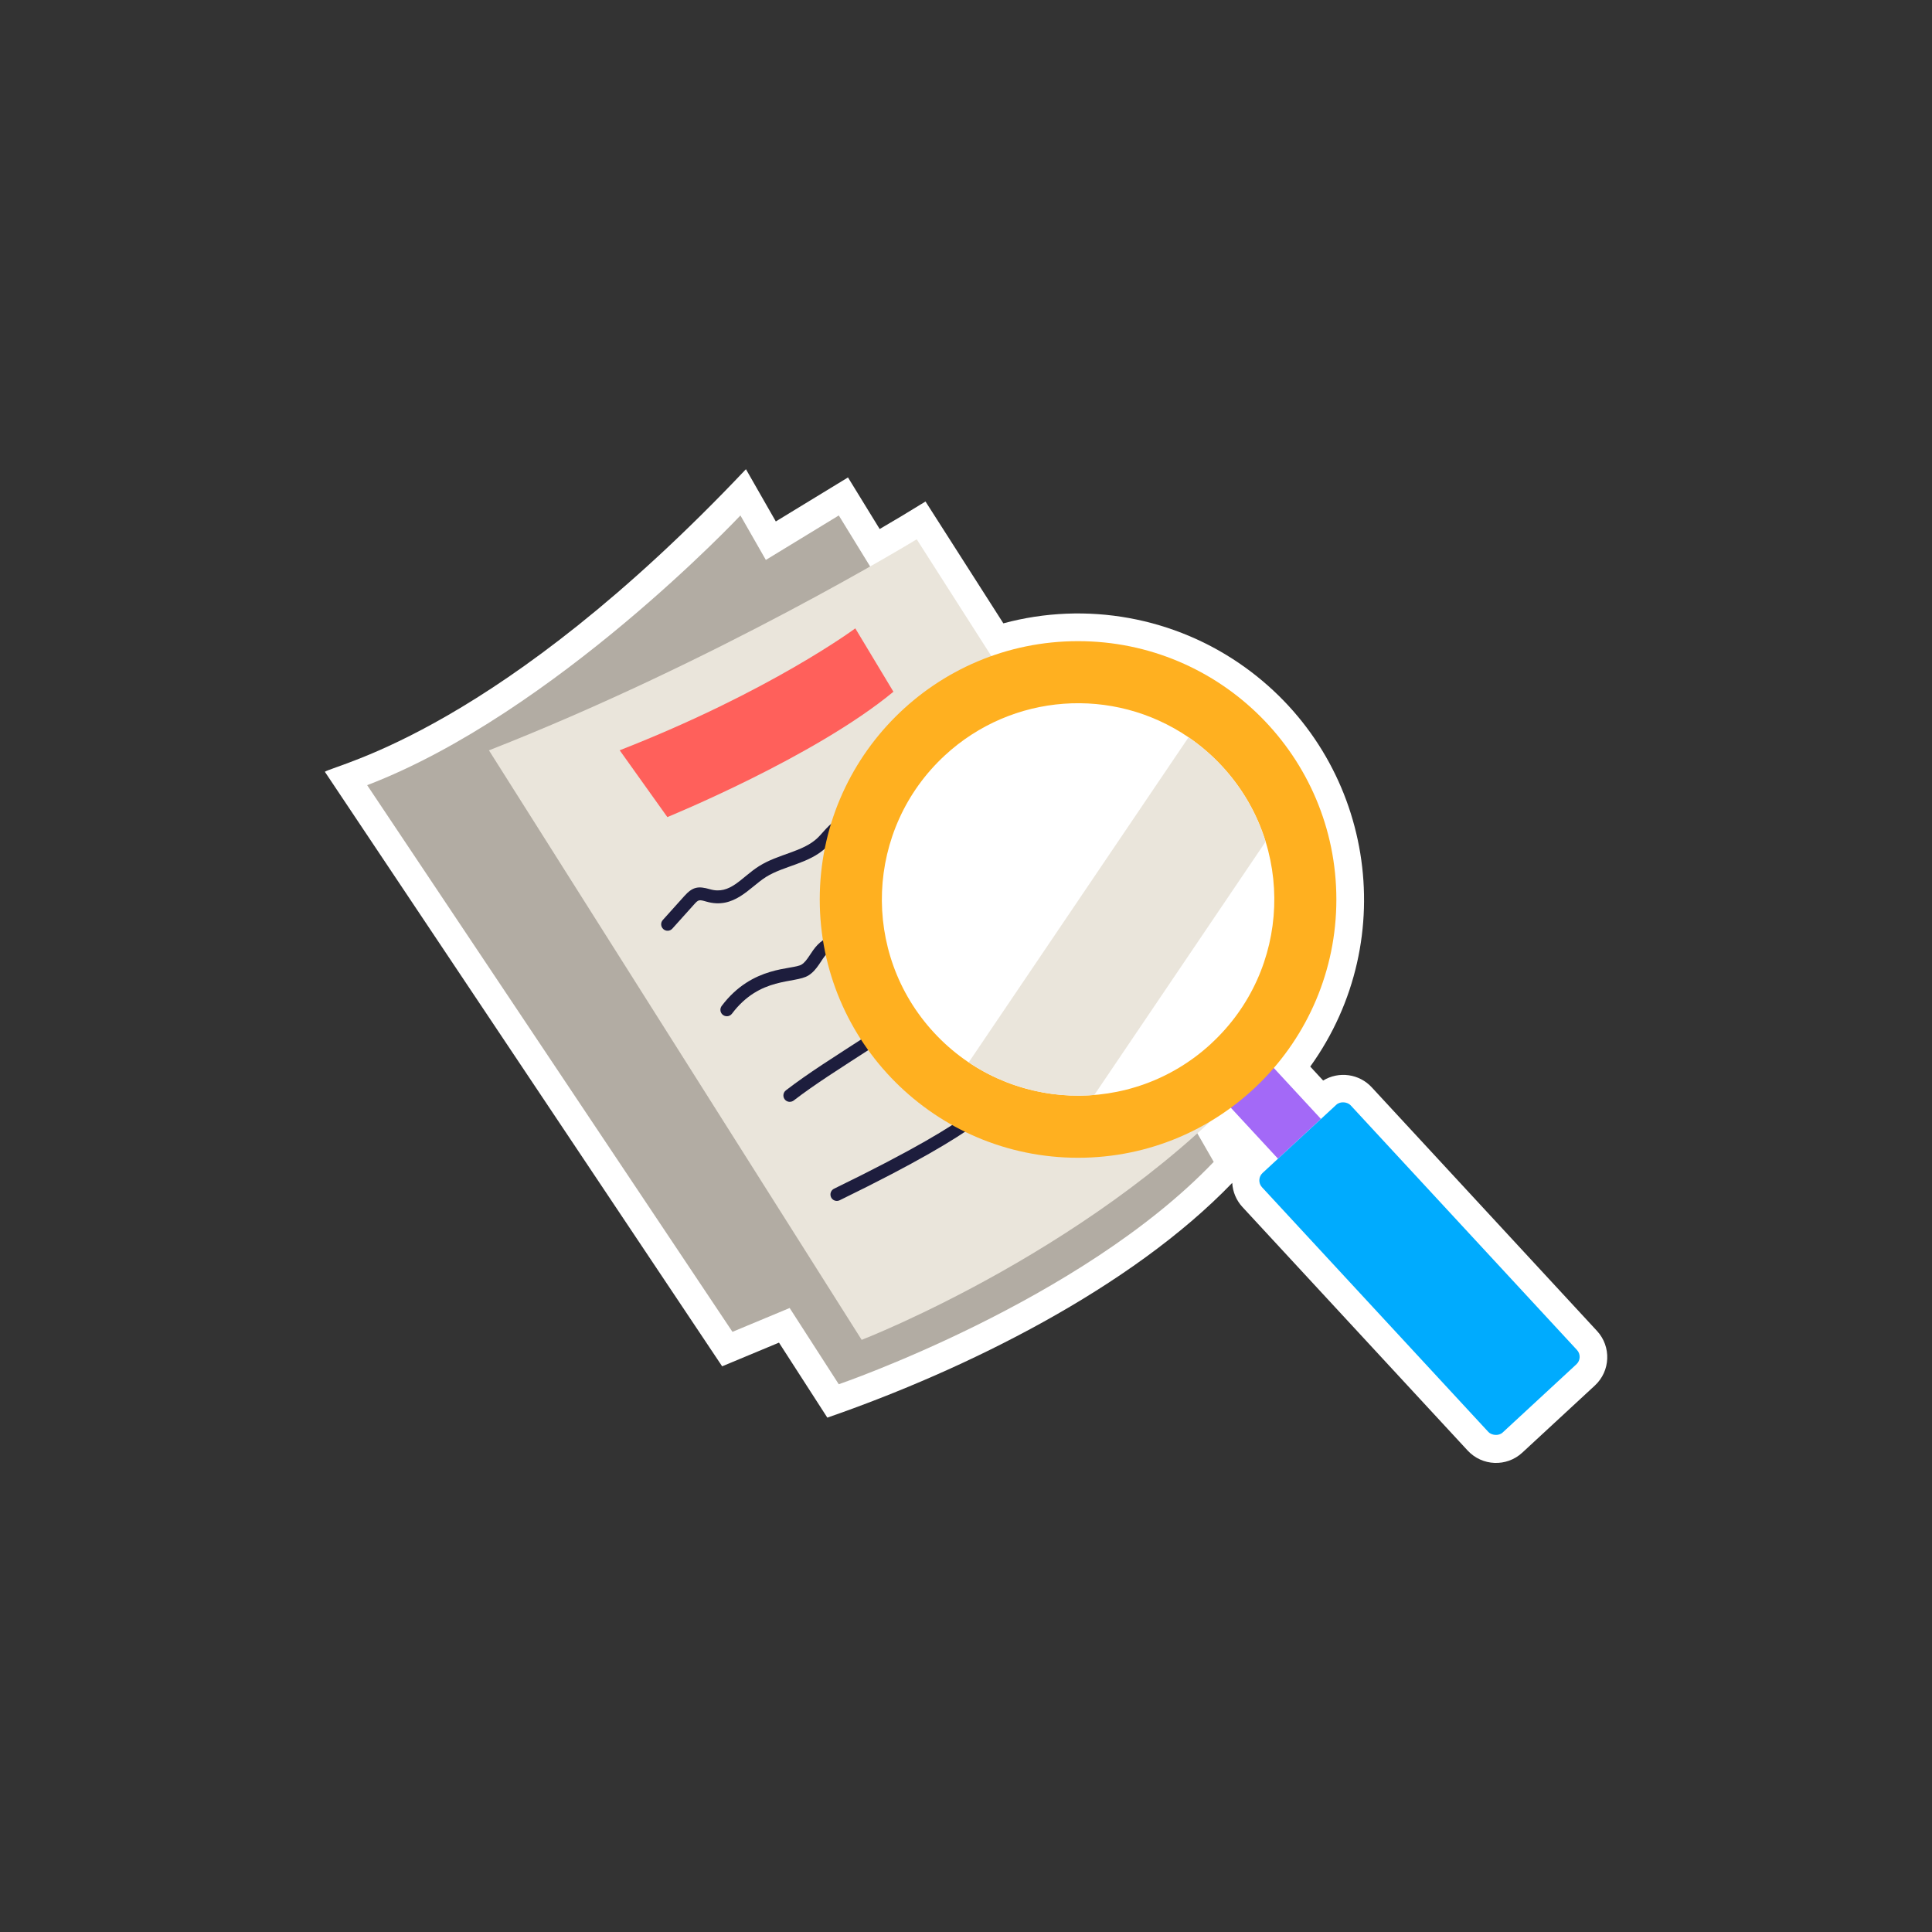 <?xml version="1.0" encoding="UTF-8"?>
<svg id="Capa_1" xmlns="http://www.w3.org/2000/svg" viewBox="0 0 500 500">
  <rect x="0" y="0" width="500" height="500" fill="#333333" stroke="none"/>
  <defs>
    <style>
      .cls-1 {
        fill: #a369f7;
      }

      .cls-1, .cls-2, .cls-3, .cls-4, .cls-5, .cls-6, .cls-7, .cls-8 {
        stroke-width: 0px;
      }

      .cls-2 {
        fill: #eae5db;
      }

      .cls-3 {
        fill: #fff;
      }

      .cls-4 {
        fill: #1d1d3d;
      }

      .cls-5 {
        fill: #ff605b;
      }

      .cls-6 {
        fill: #b2aca3;
      }

      .cls-7 {
        fill: #00abfe;
      }

      .cls-8 {
        fill: #ffb020;
      }
    </style>
  </defs>
  <g id="Stickers">
    <path class="cls-3" d="m413.28,344.42l-58.28-63.03c-3.24-3.5-8.5-4.23-12.57-1.75l-3.34-3.61c23.87-33.21,16.3-79.48-16.91-103.35-18.07-12.99-41.02-17.16-62.51-11.36l-20.15-31.53c-5.74,3.5-7.01,4.3-11.86,7.12l-8.2-13.35-18.68,11.39-7.73-13.52c-63.81,67.47-105.54,76.22-108.98,78.3l102.82,153.87,14.71-6.13,12.51,19.41c35.8-12.39,78.56-33.52,104.79-60.75.13,2.32,1.06,4.53,2.64,6.24l58.28,63.02c3.76,4.06,10.09,4.31,14.15.55l18.77-17.36c4.06-3.75,4.31-10.08.56-14.14,0,0,0,0,0,0h0Z" />
    <path class="cls-6" d="m231.22,156.42l-14.14-23.02-18.88,11.51-6.58-11.51s-48.09,51.23-96.6,69.8l94.54,141.48,14.8-6.17,12.71,19.73s62.51-21.37,97.04-57.55l-82.9-144.28Z" />
    <path class="cls-2" d="m237.25,139.57s-51.52,31.41-110.71,54.62l96.46,152.56s62.48-24.12,102.49-69.06l-88.24-138.12Z" />
    <path class="cls-5" d="m160.38,194.18l12.33,17.28s38.07-15.53,58.51-32.44l-9.87-16.4s-21.92,16.29-60.97,31.55Z" />
    <g>
      <path class="cls-4" d="m171.66,240.44c-.68-.61-.74-1.66-.13-2.34,0,0,0,0,0,0l5.59-6.22c2.12-2.36,3.57-2.63,6.6-1.75,5.29,1.54,8.07-3.04,12.72-5.97,5.05-3.19,11.34-3.66,15.15-7.31,1.92-1.84,3.71-4.86,7.06-5.38,1.7-.27,3.22.25,4.47.23,3.19-.07,5.51-3.59,8.23-6.46,4.41-4.61,10.41-7.35,16.78-7.65.92-.04,1.69.67,1.73,1.59s-.67,1.69-1.59,1.73c-5.51.26-10.71,2.63-14.52,6.62-2.92,3.07-5.74,7.38-10.56,7.49-5.76.13-2.56-2.22-9.3,4.24-4.48,4.3-11.02,4.78-15.68,7.72-4.27,2.7-8.24,8.44-15.42,6.35-1.92-.56-2.05-.5-3.2.78l-5.59,6.22c-.61.68-1.66.74-2.34.12h0s0,0,0,0Z" />
      <path class="cls-4" d="m188.1,263c-.92,0-1.66-.74-1.66-1.66,0-.36.12-.71.33-1,7.96-10.58,18.37-9.28,20.69-10.72,1.54-.96,2.41-3.34,4.13-5.1,3.36-3.44,8.44-3.34,12.01-5.17,4.11-2.1,6.69-7.05,11.29-9.72,3.46-2.01,7.4-2.36,10.92-3.32,2.25-.62,6.19-2.13,7.22-5.37.28-.87,1.21-1.36,2.09-1.08.87.28,1.36,1.21,1.08,2.09-1.12,3.51-4.49,6.19-9.51,7.57-3.55.97-7.22,1.3-10.13,2.99-4.11,2.38-6.61,7.32-11.44,9.8-3.92,2-8.62,1.94-11.15,4.53-1.45,1.48-2.4,4.15-4.75,5.61-3.55,2.2-12.52.23-19.79,9.9-.31.41-.8.66-1.32.66h0Z" />
      <path class="cls-4" d="m204.4,285.16c-.92,0-1.66-.74-1.66-1.66,0-.52.24-1,.65-1.32,5.77-4.44,12.13-8.42,21.85-14.7,7.65-4.94,9.65-5.8,15.49-7.95,9.39-3.45,13.81-6.48,23.24-13.23.74-.54,1.78-.39,2.32.35.54.74.39,1.78-.35,2.32-.01,0-.02.02-.04.03-10.04,7.2-14.57,10.18-24.02,13.65-5.6,2.06-7.4,2.82-14.84,7.62-10.28,6.64-16.1,10.29-21.63,14.54-.29.22-.65.34-1.01.34h0Z" />
      <path class="cls-4" d="m216.58,310.8c-.92,0-1.66-.74-1.66-1.66,0-.64.36-1.22.93-1.5,41.9-20.42,36.61-22.83,45.45-26.95,2.66-1.24,5.38-1.7,7.95-2.54,5.01-1.66,9.42-4.75,12.69-8.89.27-.34.66-.57,1.09-.62,1.35-.16,2.67.51,3.32,1.71.43.81.13,1.81-.68,2.25-.64.34-1.43.23-1.95-.28-3.58,4.16-8.23,7.27-13.45,8.99-2.62.86-5.28,1.33-7.58,2.4-7.3,3.4-4.91,7.2-45.39,26.92-.22.11-.47.17-.72.17h0Z" />
    </g>
    <path class="cls-1" d="m308.86,276.22l11.12-10.29,21.88,23.65-11.12,10.29-21.88-23.65Z" />
    <circle class="cls-8" cx="279" cy="232.78" r="66.85" />
    <path class="cls-3" d="m313.47,270.07c-20.6,19.03-52.72,17.77-71.76-2.83-19.03-20.6-17.77-52.72,2.83-71.76,17.37-16.05,43.52-17.99,63.06-4.67,3.16,2.17,6.08,4.68,8.68,7.5,19.04,20.56,17.81,52.66-2.75,71.69-.02.02-.04.04-.07.06h0Z" />
    <rect class="cls-7" x="351.74" y="282.56" width="31.24" height="91.5" rx="2.62" ry="2.62" transform="translate(-125.25 336.77) rotate(-42.77)" />
    <path class="cls-2" d="m327.54,217.82l-44.34,65.56c-11.48.95-22.94-2.03-32.5-8.44l56.9-84.13c3.16,2.17,6.08,4.68,8.68,7.5,5.17,5.58,9.02,12.25,11.26,19.51h0Z" />
  </g>
</svg>